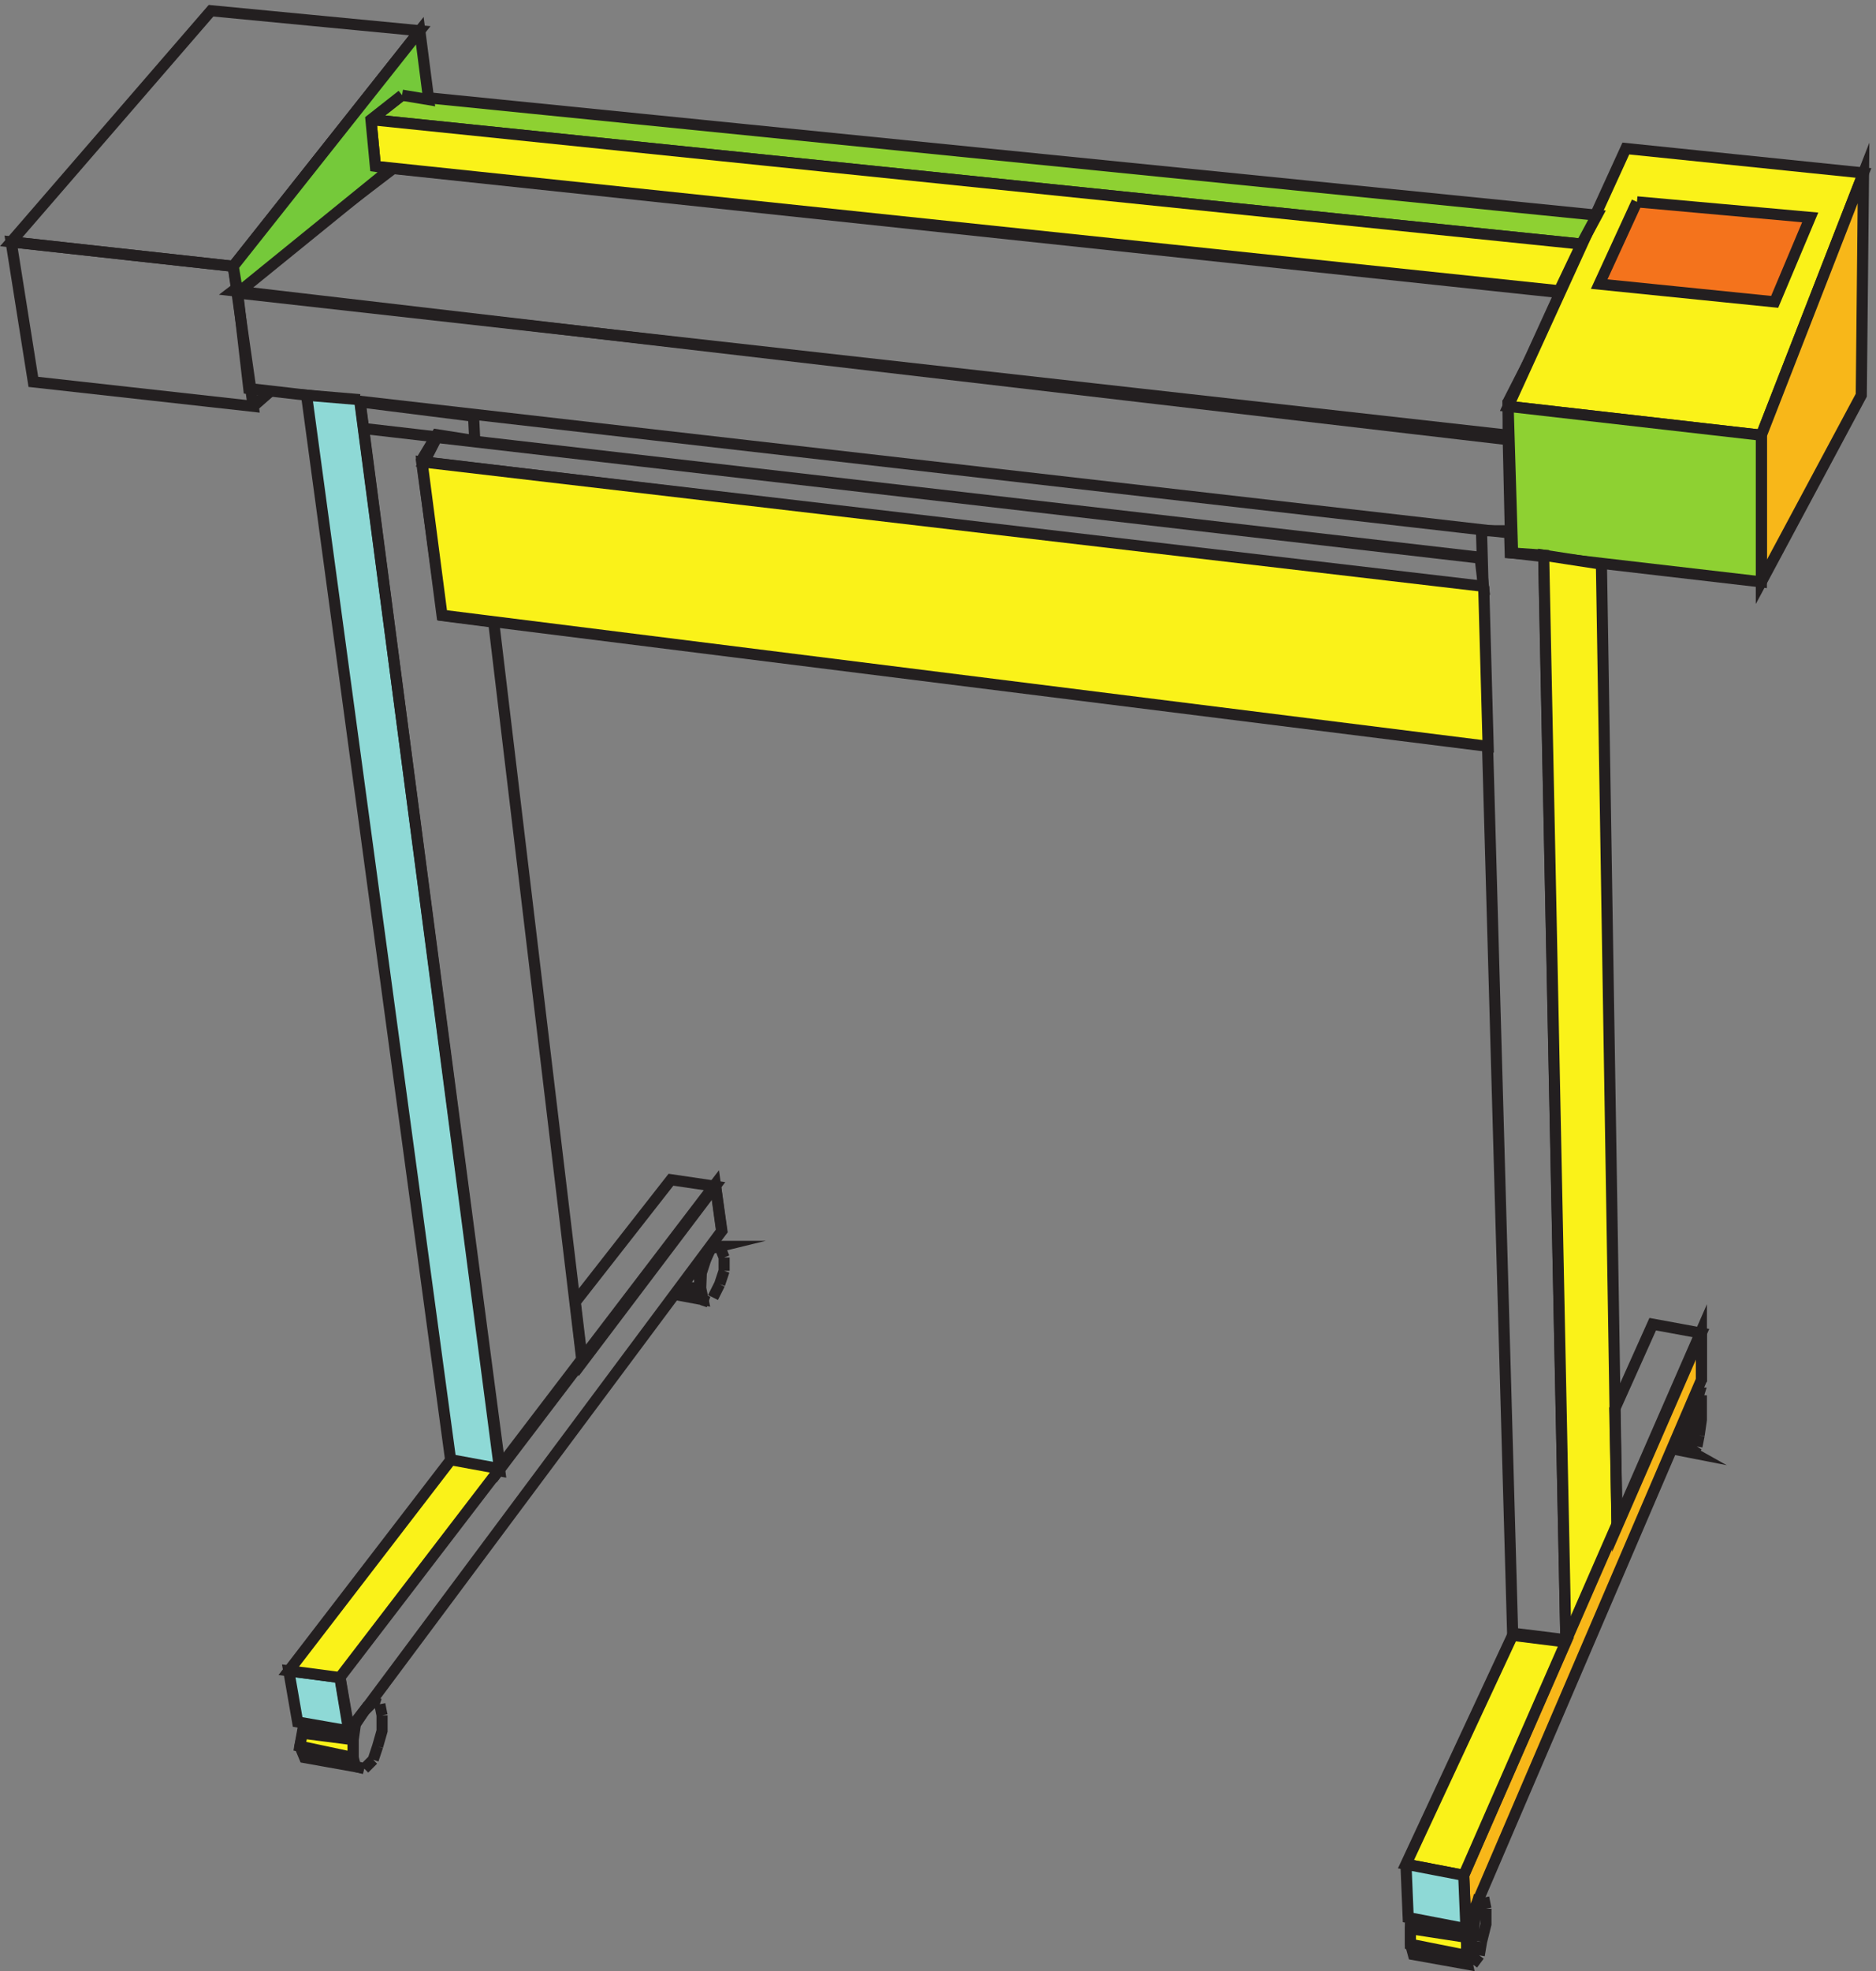 <svg xmlns="http://www.w3.org/2000/svg" xml:space="preserve" width="168.505" height="176.946"><rect width="100%" height="100%" fill="#808080" stroke="none"/><path d="m282.332 1017.13 715.5-85.47-2.41 20.563-704.645 81.437zm860.998-628.466h-1.23l-16.77-37.695 14.32-2.805-2.86 1.602.41 18.847zm-908.287-252-33.551 6-3.16 7.598 1.977 8.801 1.183 7.199 30-5.199 4.34 5.601-1.973-12v-12zm235.59 315-18.801 3.52 25.199 32.48h4.801l-6.398-1.566-3.2-7.825-2.8-8.609-.403-10.176zm516.195-448.5L950.34 9.707l-2.008 7.367v10.227l1.606 7.363 35.687-6.957 3.207 5.73-3.609-22.91z" style="fill:none;stroke:#231f20;stroke-width:7.5;stroke-linecap:butt;stroke-linejoin:miter;stroke-miterlimit:10;stroke-dasharray:none;stroke-opacity:1" transform="matrix(.133 0 0 -.133 .557 176.744)"/><path d="m985.832 9.164-37.5 7.5v10.5l39-6-1.5-12" style="fill:#faf219;fill-opacity:1;fill-rule:evenodd;stroke:none" transform="matrix(.133 0 0 -.133 .557 176.744)"/><path d="m985.832 9.164-37.5 7.5v10.5l39-6-1.5-12m-832.5 1123.496 860.998-100.5v25.5l37.5 73.5-790.498 84z" style="fill:none;stroke:#231f20;stroke-width:7.5;stroke-linecap:butt;stroke-linejoin:miter;stroke-miterlimit:10;stroke-dasharray:none;stroke-opacity:1" transform="matrix(.133 0 0 -.133 .557 176.744)"/><path d="m231.332 160.664-6 36-34.5 4.5 6-34.5 34.5-6" style="fill:#8ed9d6;fill-opacity:1;fill-rule:evenodd;stroke:none" transform="matrix(.133 0 0 -.133 .557 176.744)"/><path d="m231.332 160.664-6 36-34.5 4.5 6-34.5 34.5-6m48 1147.496-141 13.5-135-156 150-16.5z" style="fill:none;stroke:#231f20;stroke-width:7.5;stroke-linecap:butt;stroke-linejoin:miter;stroke-miterlimit:10;stroke-dasharray:none;stroke-opacity:1" transform="matrix(.133 0 0 -.133 .557 176.744)"/><path d="m1185.33 1035.16-171 19.5 79.5 174 160.5-16.5-69-177" style="fill:#faf219;fill-opacity:1;fill-rule:evenodd;stroke:none" transform="matrix(.133 0 0 -.133 .557 176.744)"/><path d="m1185.33 1035.16-171 19.5 79.5 174 160.5-16.5-69-177m-943.498 4.5 754.5-87m-829.5 102 12 10.5m304.5-568.496-4.5 33m665.998-133.5v34.5" style="fill:none;stroke:#231f20;stroke-width:7.5;stroke-linecap:butt;stroke-linejoin:miter;stroke-miterlimit:10;stroke-dasharray:none;stroke-opacity:1" transform="matrix(.133 0 0 -.133 .557 176.744)"/><path d="m1101.33 1192.66-25.5-55.5 118.5-12 24 57-117 10.5" style="fill:#f4731c;fill-opacity:1;fill-rule:evenodd;stroke:none" transform="matrix(.133 0 0 -.133 .557 176.744)"/><path d="m1101.33 1192.66-25.5-55.5 118.5-12 24 57-117 10.5m-1097.998-27 15-94.5 148.5-16.5-13.5 94.5z" style="fill:none;stroke:#231f20;stroke-width:7.5;stroke-linecap:butt;stroke-linejoin:miter;stroke-miterlimit:10;stroke-dasharray:none;stroke-opacity:1" transform="matrix(.133 0 0 -.133 .557 176.744)"/><path d="m1185.33 1035.16 69 177-1.5-150-67.5-126v99" style="fill:#f8b719;fill-opacity:1;fill-rule:evenodd;stroke:none" transform="matrix(.133 0 0 -.133 .557 176.744)"/><path d="m1185.33 1035.16 69 177-1.5-150-67.5-126v99" style="fill:none;stroke:#231f20;stroke-width:7.5;stroke-linecap:butt;stroke-linejoin:miter;stroke-miterlimit:10;stroke-dasharray:none;stroke-opacity:1" transform="matrix(.133 0 0 -.133 .557 176.744)"/><path d="M1185.33 1035.16v-99l-168 19.5-3 99 171-19.5" style="fill:#8ed132;fill-opacity:1;fill-rule:evenodd;stroke:none" transform="matrix(.133 0 0 -.133 .557 176.744)"/><path d="M1185.33 1035.16v-99l-168 19.5-3 99 171-19.5" style="fill:none;stroke:#231f20;stroke-width:7.5;stroke-linecap:butt;stroke-linejoin:miter;stroke-miterlimit:10;stroke-dasharray:none;stroke-opacity:1" transform="matrix(.133 0 0 -.133 .557 176.744)"/><path d="m267.332 1264.66 806.998-81-10.5-19.5-817.498 84 21 16.5" style="fill:#8ed132;fill-opacity:1;fill-rule:evenodd;stroke:none" transform="matrix(.133 0 0 -.133 .557 176.744)"/><path d="m267.332 1264.66 806.998-81-10.5-19.5-817.498 84 21 16.5" style="fill:none;stroke:#231f20;stroke-width:7.5;stroke-linecap:butt;stroke-linejoin:miter;stroke-miterlimit:10;stroke-dasharray:none;stroke-opacity:1" transform="matrix(.133 0 0 -.133 .557 176.744)"/><path d="m1063.83 1164.16-817.498 84 3-31.5 799.498-84 15 31.5" style="fill:#faf219;fill-opacity:1;fill-rule:evenodd;stroke:none" transform="matrix(.133 0 0 -.133 .557 176.744)"/><path d="m1063.83 1164.16-817.498 84 3-31.5 799.498-84 15 31.5m-48-195-851.998 97.5-7.5 64.5 857.998-96z" style="fill:none;stroke:#231f20;stroke-width:7.5;stroke-linecap:butt;stroke-linejoin:miter;stroke-miterlimit:10;stroke-dasharray:none;stroke-opacity:1" transform="matrix(.133 0 0 -.133 .557 176.744)"/><path d="m267.332 1264.66-21-16.5 3-31.5 10.5-1.5-103.5-84-3 18 126 159 6-46.5-18 3" style="fill:#75c93a;fill-opacity:1;fill-rule:evenodd;stroke:none" transform="matrix(.133 0 0 -.133 .557 176.744)"/><path d="m267.332 1264.66-21-16.5 3-31.5 10.5-1.5-103.5-84-3 18 126 159 6-46.5-18 3" style="fill:none;stroke:#231f20;stroke-width:7.5;stroke-linecap:butt;stroke-linejoin:miter;stroke-miterlimit:10;stroke-dasharray:none;stroke-opacity:1" transform="matrix(.133 0 0 -.133 .557 176.744)"/><path d="m238.832 1059.15 94.5-722.99-33 6.012-97.5 719.988 36-3.01" style="fill:#8ed9d6;fill-opacity:1;fill-rule:evenodd;stroke:none" transform="matrix(.133 0 0 -.133 .557 176.744)"/><path d="m238.832 1059.15 94.5-722.99-33 6.012-97.5 719.988 36-3.01m799.548-105.013 14.95-731.973-35.97 4.434-21.028 744.066h18.998l.41-14.914z" style="fill:none;stroke:#231f20;stroke-width:7.5;stroke-linecap:butt;stroke-linejoin:miter;stroke-miterlimit:10;stroke-dasharray:none;stroke-opacity:1" transform="matrix(.133 0 0 -.133 .557 176.744)"/><path d="m1087.83 298.824-10.5 649.328-39 6.012 15-733.5 34.5 78.16" style="fill:#faf219;fill-opacity:1;fill-rule:evenodd;stroke:none" transform="matrix(.133 0 0 -.133 .557 176.744)"/><path d="m1087.83 298.824-10.5 649.328-39 6.012 15-733.5 34.5 78.16" style="fill:none;stroke:#231f20;stroke-width:7.5;stroke-linecap:butt;stroke-linejoin:miter;stroke-miterlimit:10;stroke-dasharray:none;stroke-opacity:1" transform="matrix(.133 0 0 -.133 .557 176.744)"/><path d="m984.332 63.297 160.498 367.367v-33.125L985.832 27.164l-1.5 36.133" style="fill:#f8b719;fill-opacity:1;fill-rule:evenodd;stroke:none" transform="matrix(.133 0 0 -.133 .557 176.744)"/><path d="m984.332 63.297 160.498 367.367v-33.125L985.832 27.164l-1.5 36.133m-752.57 97.367 251.57 337.508-4.422 31.492-253.578-332.262Z" style="fill:none;stroke:#231f20;stroke-width:7.5;stroke-linecap:butt;stroke-linejoin:miter;stroke-miterlimit:10;stroke-dasharray:none;stroke-opacity:1" transform="matrix(.133 0 0 -.133 .557 176.744)"/><path d="m225.332 196.664-34.5 4.547 109.5 142.453 33-6.062-108-140.938" style="fill:#faf219;fill-opacity:1;fill-rule:evenodd;stroke:none" transform="matrix(.133 0 0 -.133 .557 176.744)"/><path d="m225.332 196.664-34.5 4.547 109.5 142.453 33-6.062-108-140.938m159 253.465 64.617 82.535 29.883-4.406-89.652-118.594z" style="fill:none;stroke:#231f20;stroke-width:7.5;stroke-linecap:butt;stroke-linejoin:miter;stroke-miterlimit:10;stroke-dasharray:none;stroke-opacity:1" transform="matrix(.133 0 0 -.133 .557 176.744)"/><path d="m984.332 63.164-39 7.5 71.998 154.5 36-4.5-68.998-157.5" style="fill:#faf219;fill-opacity:1;fill-rule:evenodd;stroke:none" transform="matrix(.133 0 0 -.133 .557 176.744)"/><path d="m984.332 63.164-39 7.5 71.998 154.5 36-4.5-68.998-157.5" style="fill:none;stroke:#231f20;stroke-width:7.5;stroke-linecap:butt;stroke-linejoin:miter;stroke-miterlimit:10;stroke-dasharray:none;stroke-opacity:1" transform="matrix(.133 0 0 -.133 .557 176.744)"/><path d="m945.332 70.664 1.5-36 39-7.5-1.5 36-39 7.5" style="fill:#8ed9d6;fill-opacity:1;fill-rule:evenodd;stroke:none" transform="matrix(.133 0 0 -.133 .557 176.744)"/><path d="m945.332 70.664 1.5-36 39-7.5-1.5 36-39 7.5m140.998 307.32 25.64 57.18 32.86-6.039-56.9-130.461zm-697.498 32.2-59.598 498.8-34.402 4.434-14.398 104.762 10.398 17.32 25.602-4.03-.801 16.52-76.801 9.67 94.801-720z" style="fill:none;stroke:#231f20;stroke-width:7.5;stroke-linecap:butt;stroke-linejoin:miter;stroke-miterlimit:10;stroke-dasharray:none;stroke-opacity:1" transform="matrix(.133 0 0 -.133 .557 176.744)"/><path d="m997.832 933.16-717 84 13.5-103.5 706.498-88.5-2.998 108" style="fill:#faf219;fill-opacity:1;fill-rule:evenodd;stroke:none" transform="matrix(.133 0 0 -.133 .557 176.744)"/><path d="m997.832 933.16-717 84 13.5-103.5 706.498-88.5-2.998 108" style="fill:none;stroke:#231f20;stroke-width:7.5;stroke-linecap:butt;stroke-linejoin:miter;stroke-miterlimit:10;stroke-dasharray:none;stroke-opacity:1" transform="matrix(.133 0 0 -.133 .557 176.744)"/><path d="m234.332 142.664-36 7.645 1.602 8.855 34.398-4.43v-12.07" style="fill:#faf219;fill-opacity:1;fill-rule:evenodd;stroke:none" transform="matrix(.133 0 0 -.133 .557 176.744)"/><path d="m234.332 142.664-36 7.645 1.602 8.855 34.398-4.43v-12.07" style="fill:none;stroke:#231f20;stroke-width:7.5;stroke-linecap:butt;stroke-linejoin:miter;stroke-miterlimit:10;stroke-dasharray:none;stroke-opacity:1" transform="matrix(.133 0 0 -.133 .557 176.744)"/><path d="m247.832 180.164 4.5-1.5zm4.5-1.5 1.5-7.5zm1.5-7.5v-10.5l-3-10.5m0 0-3-9zm-3-9-6-6zm-6-6-6 1.5zm-6 1.5-1.5 6 1.5-6-1.5 6v12l1.5 10.5m0 0 6 9zm6 9 6 6-6-6" style="fill:#f8b719;fill-opacity:1;fill-rule:evenodd;stroke:none" transform="matrix(.133 0 0 -.133 .557 176.744)"/><path d="m247.832 180.164 4.5-1.5-4.5 1.5m4.5-1.5 1.5-7.5-1.5 7.5m1.5-7.5v-10.5l-3-10.5m0 0-3-9 3 9m-3-9-6-6 6 6m-6-6-6 1.5 6-1.5m-6 1.5-1.5 6 1.5-6-1.5 6v12l1.5 10.5m0 0 6 9-6-9m6 9 6 6-6-6" style="fill:none;stroke:#231f20;stroke-width:7.5;stroke-linecap:butt;stroke-linejoin:miter;stroke-miterlimit:10;stroke-dasharray:none;stroke-opacity:1" transform="matrix(.133 0 0 -.133 .557 176.744)"/><path d="m481.832 487.664 3-7.5zm3-7.5v-9zm0-9-3-9zm-3-9-4.5-9zm-7.5-12-4.5 1.5zm-4.5 1.5-1.5 7.5zm-1.5 7.5v9zm0 9 3 9zm3 9 4.5 9-4.5-9" style="fill:#f8b719;fill-opacity:1;fill-rule:evenodd;stroke:none" transform="matrix(.133 0 0 -.133 .557 176.744)"/><path d="m481.832 487.664 3-7.5-3 7.5m3-7.5v-9 9m0-9-3-9 3 9m-3-9-4.5-9 4.5 9m-7.5-12-4.5 1.5 4.5-1.5m-4.5 1.5-1.5 7.5 1.5-7.5m-1.5 7.5v9-9m0 9 3 9-3-9m3 9 4.5 9-4.5-9" style="fill:none;stroke:#231f20;stroke-width:7.5;stroke-linecap:butt;stroke-linejoin:miter;stroke-miterlimit:10;stroke-dasharray:none;stroke-opacity:1" transform="matrix(.133 0 0 -.133 .557 176.744)"/><path d="m462.332 469.664 6-1.5zm6-10.5-12 1.5 12-1.5" style="fill:#faf219;fill-opacity:1;fill-rule:evenodd;stroke:none" transform="matrix(.133 0 0 -.133 .557 176.744)"/><path d="m462.332 469.664 6-1.5-6 1.5m6-10.5-12 1.5 12-1.5" style="fill:none;stroke:#231f20;stroke-width:7.5;stroke-linecap:butt;stroke-linejoin:miter;stroke-miterlimit:10;stroke-dasharray:none;stroke-opacity:1" transform="matrix(.133 0 0 -.133 .557 176.744)"/><path d="m997.832 48.164 1.5-7.5zm1.5-7.5v-10.5l-3-12m0 0-1.5-9zm-1.5-9-4.5-6zm-7.5-6-1.5 6 1.5-6-1.5 6 1.5 12 1.5 12 4.5 10.5zm6 40.5 1.5 6-1.5-6" style="fill:#f8b719;fill-opacity:1;fill-rule:evenodd;stroke:none" transform="matrix(.133 0 0 -.133 .557 176.744)"/><path d="m997.832 48.164 1.5-7.5-1.5 7.5m1.5-7.5v-10.5l-3-12m0 0-1.5-9 1.5 9m-1.5-9-4.5-6 4.5 6m-7.5-6-1.5 6 1.5-6-1.5 6 1.5 12 1.5 12 4.5 10.5-6-40.5m6 40.5 1.5 6-1.5-6" style="fill:none;stroke:#231f20;stroke-width:7.5;stroke-linecap:butt;stroke-linejoin:miter;stroke-miterlimit:10;stroke-dasharray:none;stroke-opacity:1" transform="matrix(.133 0 0 -.133 .557 176.744)"/><path d="m1138.83 348.164 3 4.5zm3 4.5 1.5 7.5zm1.5 7.5 1.5 10.5v10.5m0 0v6zm-1.5 7.5-1.5-4.5zm-1.5-4.5-3-7.5zm-3-7.5-3-9 3 9-3-9v-12zm-3-21v-6 6" style="fill:#faf219;fill-opacity:1;fill-rule:evenodd;stroke:none" transform="matrix(.133 0 0 -.133 .557 176.744)"/><path d="m1138.83 348.164 3 4.5-3-4.5m3 4.5 1.5 7.5-1.5-7.5m1.5 7.5 1.5 10.5v10.5m0 0v6-6m-1.5 7.5-1.5-4.5 1.5 4.5m-1.5-4.5-3-7.5 3 7.5m-3-7.5-3-9 3 9-3-9v-12l3 21m-3-21v-6 6" style="fill:none;stroke:#231f20;stroke-width:7.5;stroke-linecap:butt;stroke-linejoin:miter;stroke-miterlimit:10;stroke-dasharray:none;stroke-opacity:1" transform="matrix(.133 0 0 -.133 .557 176.744)"/><path d="m1135.83 349.664-9 2.762 1.87 4.738 7.13-1.976v-5.524" style="fill:#8ed132;fill-opacity:1;fill-rule:evenodd;stroke:none" transform="matrix(.133 0 0 -.133 .557 176.744)"/><path d="m1135.83 349.664-9 2.762 1.87 4.738 7.13-1.976v-5.524" style="fill:none;stroke:#231f20;stroke-width:7.5;stroke-linecap:butt;stroke-linejoin:miter;stroke-miterlimit:10;stroke-dasharray:none;stroke-opacity:1" transform="matrix(.133 0 0 -.133 .557 176.744)"/></svg>
